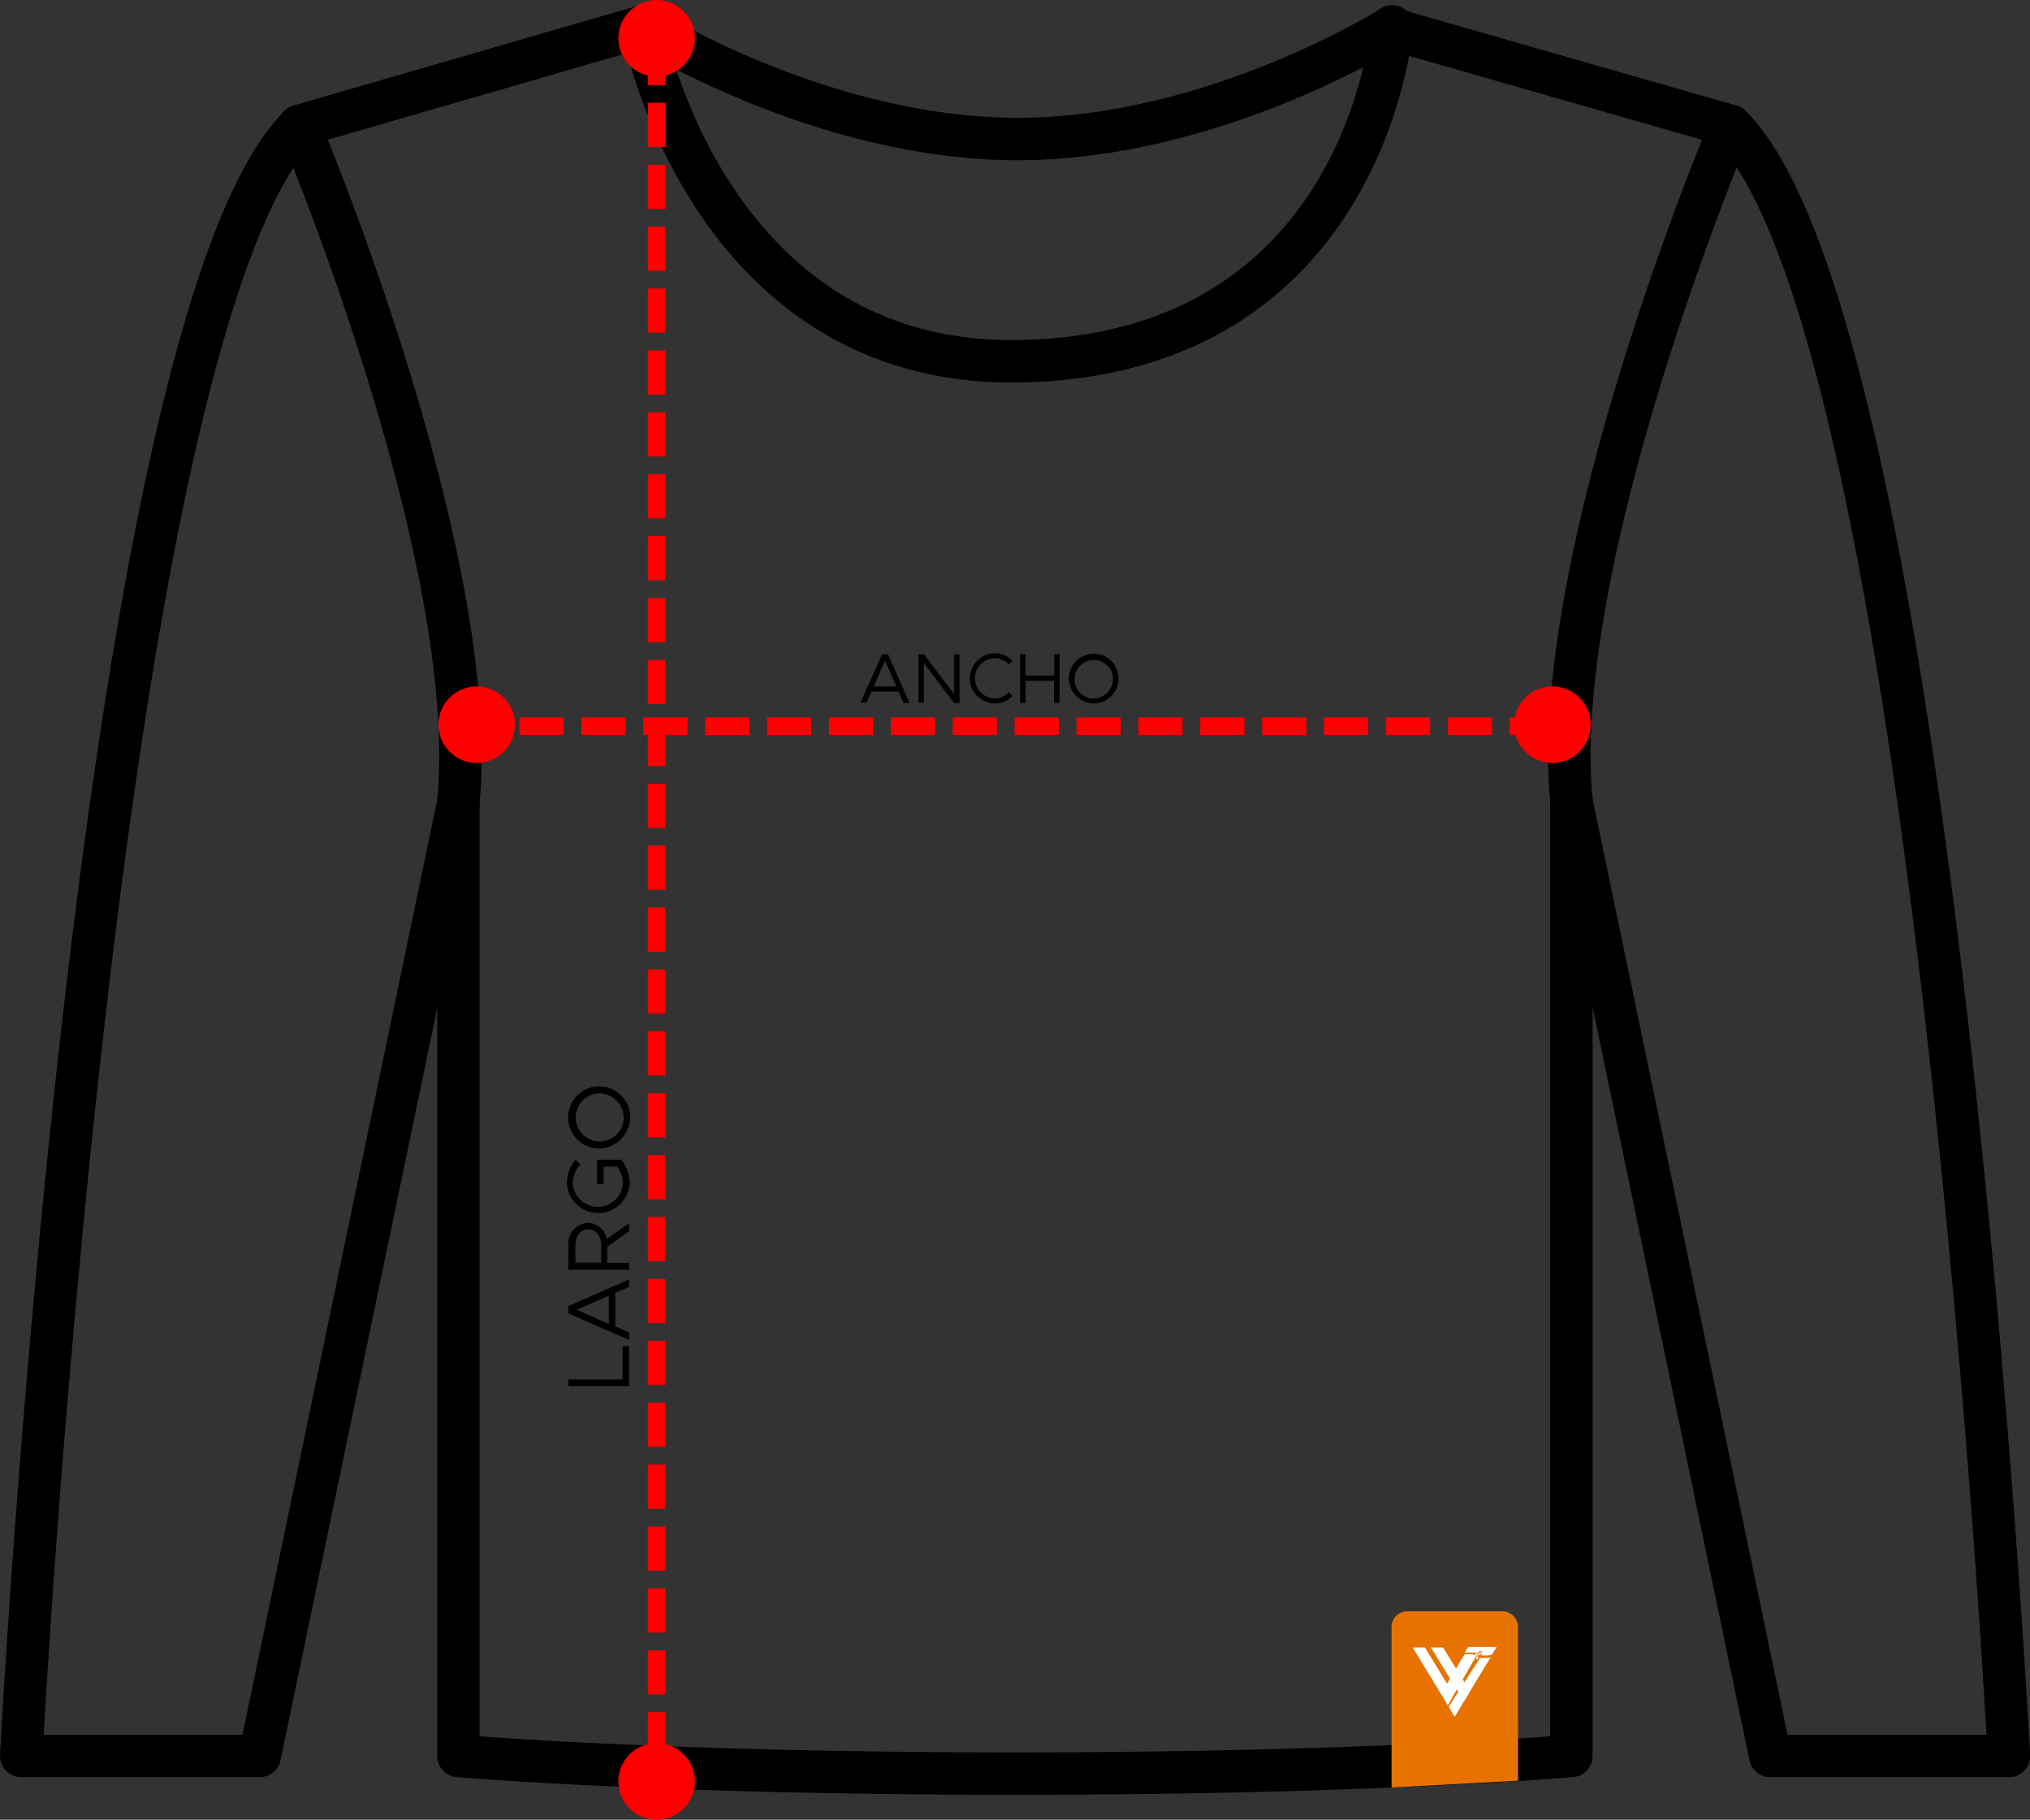 <svg xmlns="http://www.w3.org/2000/svg" viewBox="0 0 229.61 205.79"><rect x="0" y="0" width="229.61" height="205.79" fill="#333333" stroke="none"/><defs><style>.cls-1,.cls-4{fill:none;}.cls-1{stroke:#000;stroke-linecap:round;stroke-linejoin:round;stroke-width:4.8px;}.cls-2{fill:#e87200;}.cls-3{fill:#fff;}.cls-4{stroke:red;stroke-miterlimit:10;stroke-width:2px;stroke-dasharray:5 2;}.cls-5{fill:red;}</style></defs><title>rmr-ml-talles</title><g id="Capa_2" data-name="Capa 2"><g id="Capa_1-2" data-name="Capa 1"><path class="cls-1" d="M157.13,3.18l38.61,11.06s-20.61,48.71-18,76.43V198.58s-22.86,2-62.94,2-62.95-2-62.95-2V90.67c2.62-27.72-18-76.43-18-76.43L72.66,3"/><path class="cls-1" d="M177.75,90.67l22.48,107.91h27s-8.43-161.3-31.47-184.34"/><path class="cls-1" d="M51.86,90.67,29.38,198.58H2.4S10.83,37.28,33.88,14.24"/><path class="cls-1" d="M72.7,3s20.14,12.72,42.39,12.72S157.49,3,157.49,3"/><path class="cls-1" d="M72.66,3s7.16,38.34,42.43,37.86C154.53,40.29,157.44,3,157.44,3"/><path class="cls-2" d="M171.71,201.38l-14.31.77V184a1.77,1.77,0,0,1,1.78-1.78h10.74a1.78,1.78,0,0,1,1.78,1.78Z"/><polygon class="cls-3" points="165.59 192.41 166.28 191.27 163.22 186.31 161.85 186.31 165.59 192.41"/><path class="cls-3" d="M163.76,192.81h0l3.32-5.7a.25.25,0,0,1,0-.07c.15-.25.35-.39.45-.32s.09.26,0,.49h.05l.18,0a2.3,2.3,0,0,0,.37,0h.17a3,3,0,0,0,.45-.09l.53-.87h-3.22l-.42.71a1.85,1.85,0,0,1,.41-.07h.3a2.53,2.53,0,0,1,.3,0l.15,0h.05l.09,0,.08,0-.13.23h0l-.08,0h-.05l-.09,0h0a2.62,2.62,0,0,0-.54-.06h0a1.94,1.94,0,0,0-.49.05h0l-2.4,4,.69,1.5Z"/><path class="cls-3" d="M167.21,187.15v0h0l.15,0,.07,0c.07-.12.14-.29.05-.35s0,0,0,.08a.06.06,0,0,0,0-.06.08.08,0,0,0-.07,0s.06,0,.08,0-.24.13-.31.25-.29.51-.19.57.19-.1.3-.24h-.05l-.1,0h-.05l0,0C167.15,187.28,167.17,187.22,167.21,187.15Z"/><path class="cls-3" d="M168.34,187.49l-.35,0h-.25l-.28,0h0l-.05,0L163.88,193l.66,1.12,4.07-6.71Z"/><polygon class="cls-3" points="164.44 191.65 161.17 186.31 159.79 186.31 163.75 192.83 164.44 191.65"/><polygon class="cls-3" points="163.87 193.03 164.54 194.14 165.25 192.97 164.59 191.89 163.87 193.03"/></g><g id="medidas"><line class="cls-4" x1="175.76" y1="82.13" x2="55.76" y2="82.13"/><circle class="cls-5" cx="53.92" cy="81.96" r="4.33"/><circle class="cls-5" cx="175.59" cy="81.96" r="4.33"/><line class="cls-4" x1="74.27" y1="4.63" x2="74.27" y2="200.63"/><circle class="cls-5" cx="74.27" cy="4.33" r="4.33"/><circle class="cls-5" cx="74.27" cy="201.46" r="4.33"/><path d="M101.64,78.21H98.58L98,79.46h-.68L99.77,74h.68l2.42,5.5h-.68Zm-.26-.59-1.27-2.89-1.28,2.89Z"/><path d="M103.88,74h.62l3.41,4.47V74h.62v5.5h-.62L104.5,75v4.47h-.62Z"/><path d="M109.7,76.71a2.87,2.87,0,0,1,2.82-2.84,2.76,2.76,0,0,1,2,.84l-.42.43a2.16,2.16,0,0,0-1.55-.7,2.27,2.27,0,0,0,0,4.54,2.12,2.12,0,0,0,1.55-.7l.42.43a2.76,2.76,0,0,1-2,.84A2.87,2.87,0,0,1,109.7,76.71Z"/><path d="M119.85,74v5.5h-.63V77H116v2.5h-.62V74H116v2.4h3.24V74Z"/><path d="M120.9,76.71a2.81,2.81,0,1,1,2.81,2.84A2.86,2.86,0,0,1,120.9,76.71Zm5,0A2.18,2.18,0,1,0,123.71,79,2.26,2.26,0,0,0,125.89,76.71Z"/><path d="M70.42,152.24h.74v4.53H64.29V156h6.13Z"/><path d="M69.6,146.21V150l1.56.69v.85l-6.87-3v-.85l6.87-3v.85Zm-.74.32-3.61,1.59,3.61,1.6Z"/><path d="M68.62,140.11l2.54-1.77v.89L68.69,141v1.82h2.47v.78H64.29v-2.79a2.31,2.31,0,0,1,2.2-2.52A2.19,2.19,0,0,1,68.62,140.11ZM68,142.78v-1.87c0-1.12-.54-1.87-1.46-1.87s-1.46.75-1.46,1.87v1.87Z"/><path d="M67.54,133.89v-2.74h2.69a4,4,0,0,1,1,2.66,3.56,3.56,0,0,1-7.11,0,3.93,3.93,0,0,1,1-2.66l.54.53a3.12,3.12,0,0,0-.87,2.13,2.84,2.84,0,0,0,5.67,0,3.28,3.28,0,0,0-.64-1.88H68.28v2Z"/><path d="M67.72,129.88a3.51,3.51,0,1,1,3.56-3.52A3.58,3.58,0,0,1,67.72,129.88Zm0-6.23a2.72,2.72,0,1,0,2.84,2.71A2.8,2.8,0,0,0,67.72,123.65Z"/></g></g></svg>